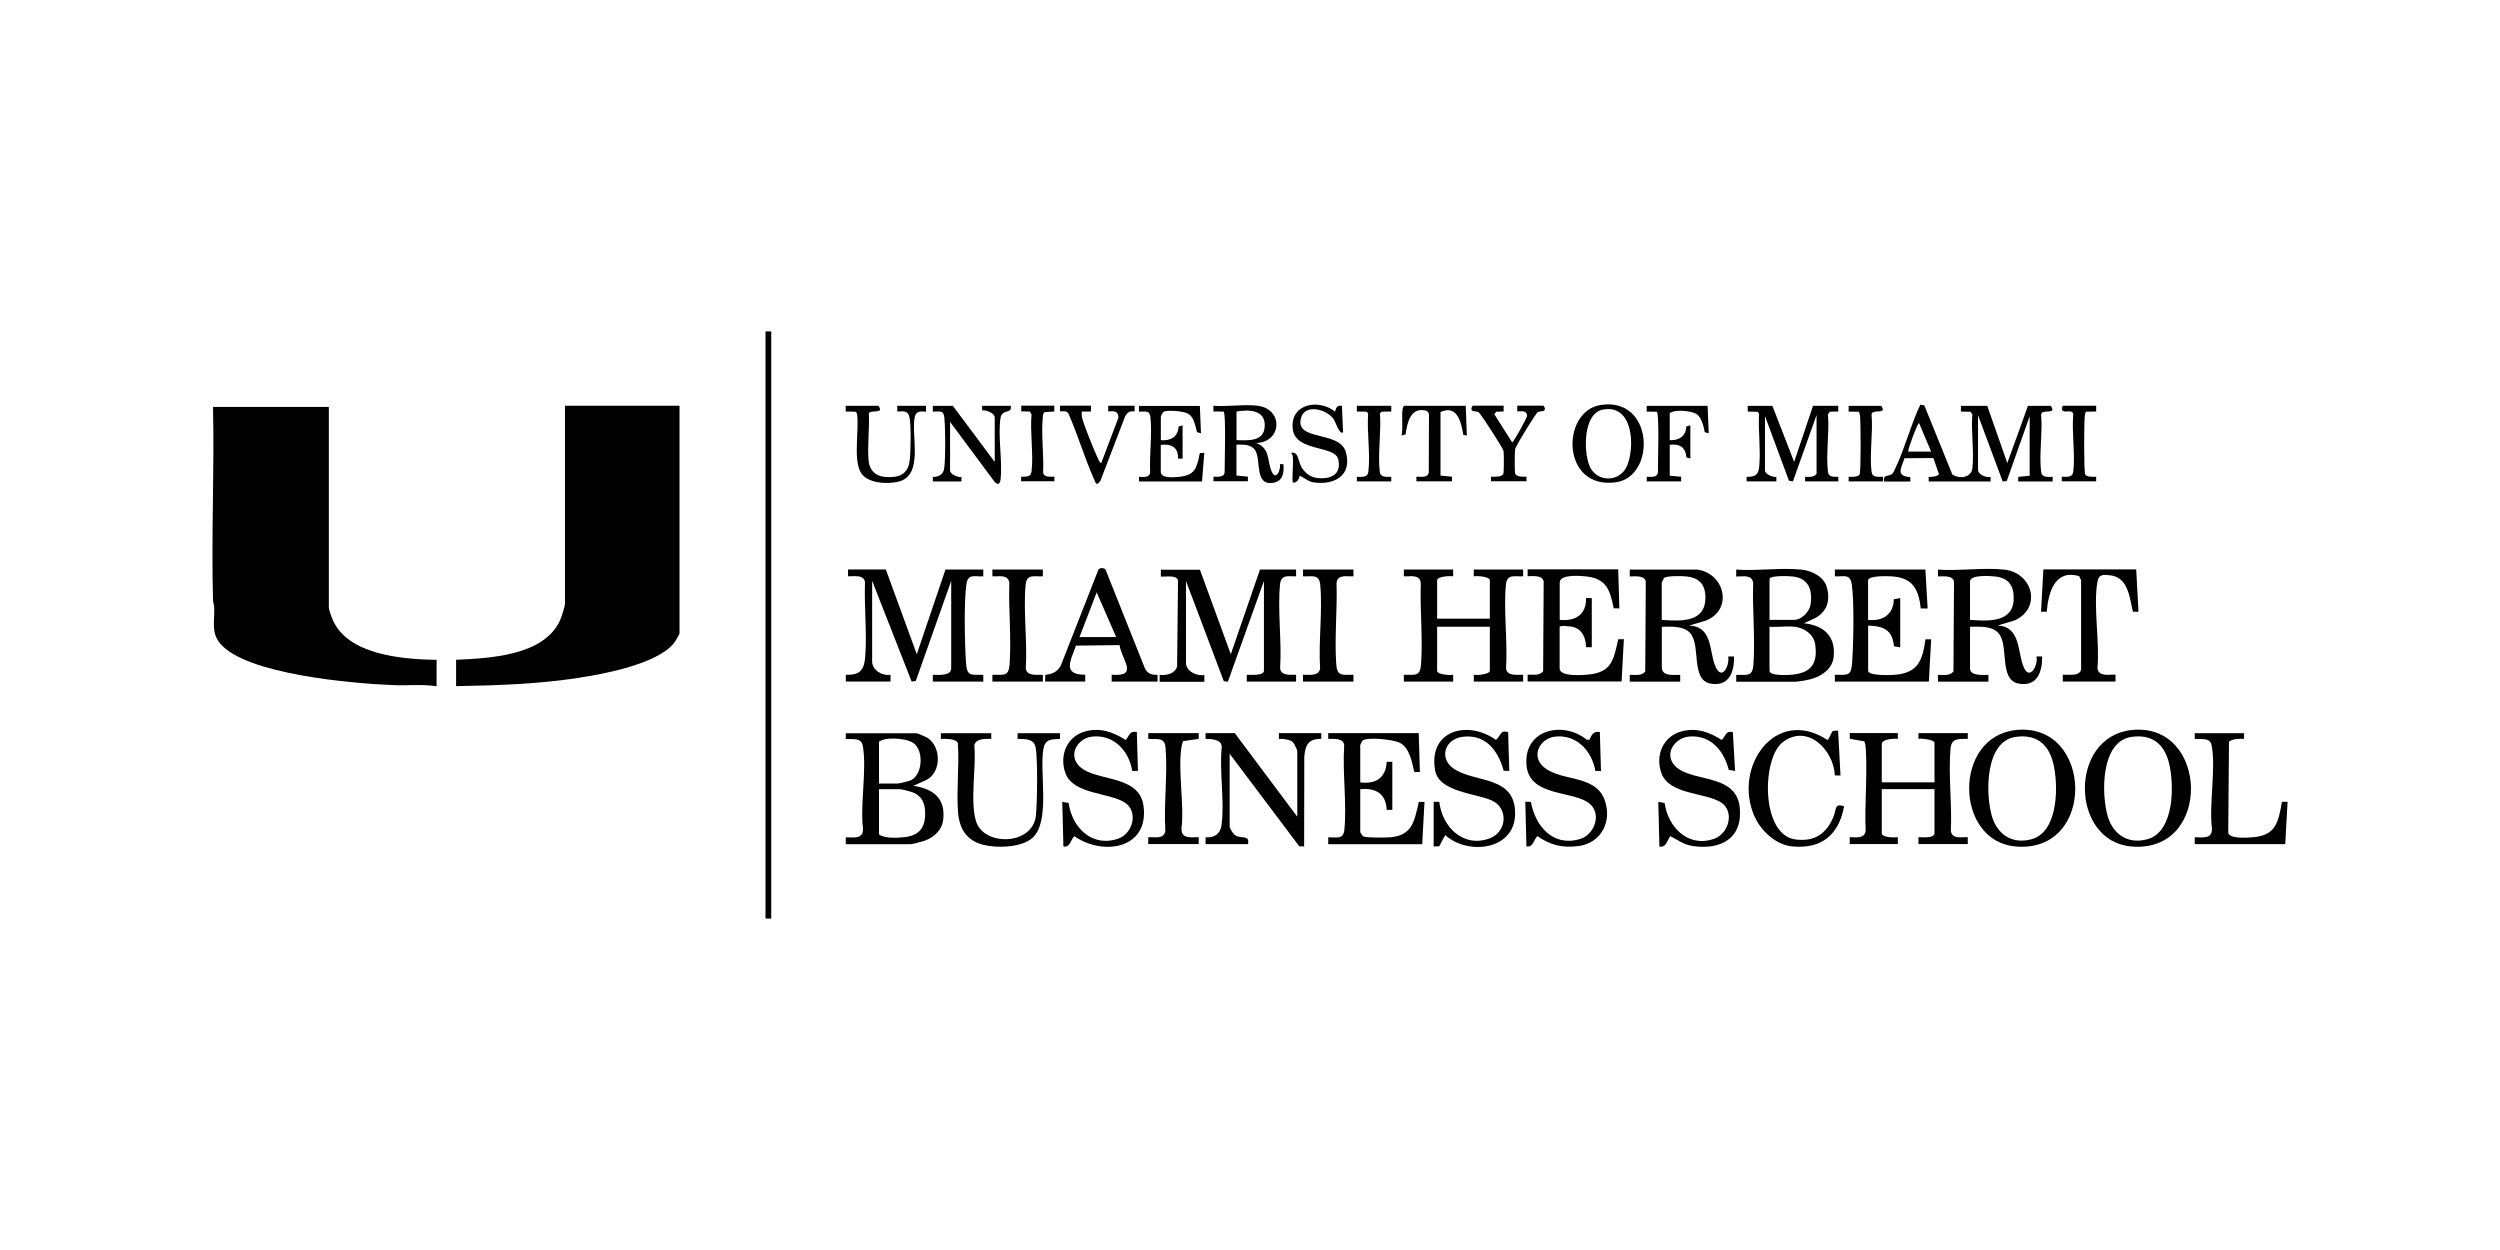 <?xml version="1.0" encoding="UTF-8"?> <svg xmlns="http://www.w3.org/2000/svg" id="Layer_1" data-name="Layer 1" viewBox="0 0 332 166"><path d="M90.24,53.89v30.17c0,.23-.58,1.13-.76,1.36-2.2,2.76-9.32,4.1-12.73,4.61-5.35.81-10.78,1-16.18,1.09v-3.5c4.43-.21,11.58-.52,13.77-5.17.22-.47.69-1.9.69-2.35v-26.22h15.22Z"></path><path d="M43.67,54.05v26.67c0,.2.33,1.13.43,1.39,1.92,4.9,9.4,5.44,13.88,5.52v3.5c-1.94-.29-3.91-.06-5.87-.15-5.24-.22-19.52-1.41-22.9-5.56-1.2-1.47-.69-2.94-.76-4.71-.01-.36-.15-.69-.16-1.05-.24-8.52.19-17.09,0-25.62h15.37Z"></path><path d="M159.34,75.63l4.11,11.25,3.88-11.25h4.79v.91c-1.16.01-2.01-.28-2.14,1.13-.32,3.51.25,7.53.02,11.09.13,1.02,1.34.84,2.12.85v.91h-6.55v-.91c.48,0,2.28.15,2.28-.53v-11.93l-4.79,13.39-.54-.08-5.02-13.3v10.87c0,1.11,1.44,1.81,2.44,1.6v.91h-5.94v-.91c.91.07,2-.12,2.32-1.1l.12-11.43c-.15-.8-1.68-.47-2.28-.53v-.91h5.18Z"></path><path d="M117.64,75.63l4.11,11.25,3.81-11.25h5.02v.91c-1.16.06-2.03-.39-2.24,1.03-.34,2.26-.23,8.05-.05,10.45.13,1.81.58,1.59,2.29,1.59v.91h-6.7v-.91c.68.02,2.44.18,2.44-.84v-11.63l-4.7,13.28-.55.1-5.25-13.39v10.72c0,1.14,1.36,1.96,2.44,1.75v.91h-5.94v-.91c1.97.09,2.46-.69,2.59-2.5.23-3.17-.16-6.65-.04-9.85-.23-.99-1.47-.68-2.25-.72v-.91h5.02Z"></path><path d="M192.98,75.63v.91c-.4-.09-2.13,0-2.13.53v5.09h7v-5.09c0-.52-1.73-.62-2.13-.53v-.91h6.55v.91c-1.18.04-2.15-.35-2.29,1.13-.32,3.51.25,7.53.02,11.09.15,1.08,1.46.82,2.27.85v.91h-6.55v-.91c.37.1,2.13-.06,2.13-.53v-5.85h-7v5.85c0,.52,1.73.62,2.13.53v.91h-6.55v-.91c1.52-.02,2.17.28,2.29-1.44.24-3.48-.16-7.25-.04-10.76-.15-1.18-1.36-.83-2.25-.87v-.91h6.55Z"></path><path d="M252.03,97.36v.76c-.49-.06-2.13.02-2.13.68v5.09h7v-5.24c0-.43-1.8-.63-2.13-.53v-.76h6.55v.76c-1.18.02-2.16-.13-2.29,1.28-.31,3.45.22,7.41.04,10.91.15,1.18,1.36.83,2.25.87v.91h-6.55v-.91c.45-.01,2.13.19,2.13-.53v-5.85h-7v5.85c0,.6,1.69.59,2.13.53v.91h-6.39v-.91c.85-.01,1.95.25,2.12-.84-.16-3.53.24-7.29.02-10.79-.02-.38-.05-.75-.19-1.1l-1.94-.34v-.76h6.39Z"></path><path d="M225.32,75.63c3.68.44,4.9,5.24,1.29,6.76l-2.28.68c3.1.14,2.63,3.32,3.43,5.32.85,2.12,1.93.15,1.75-1.21h.76c.07,2.06-.65,4.02-3.08,3.61-2.7-.45-1.29-5.07-2.72-6.7-.87-1-2.57-.87-3.78-.86v5.4c0,1.23,1.6.98,2.44.99v.91h-6.7v-.91c.72-.02,1.55.19,2.06-.45l.07-11.93c-.17-.87-1.45-.69-2.13-.69v-.91h8.9ZM220.68,82.32c2.69.19,5.99.37,5.79-3.27-.09-1.57-.96-2.34-2.52-2.5-.55-.06-2.68-.11-2.97.22-.05.06-.3.58-.3.62v4.94Z"></path><path d="M266.11,75.63c3.85.4,5.08,5.1,1.44,6.76l-2.28.68c3.12.12,2.63,3.59,3.49,5.56.79,1.81,1.95-.32,1.68-1.45h.76c.02,2.04-.65,4.02-3.08,3.61-2.74-.46-1.27-5.05-2.72-6.7-.87-1-2.57-.87-3.78-.86v5.55c0,1.01,1.75.85,2.44.84v.91h-6.7v-.91c.72-.02,1.55.19,2.06-.45l.07-11.93c-.17-.87-1.45-.69-2.13-.69v-.91c2.79.21,6.01-.29,8.75,0ZM261.62,82.32c2.23.16,5.65.42,5.79-2.65.08-1.85-.61-2.93-2.52-3.12-.66-.07-3.27-.25-3.27.68v5.09Z"></path><path d="M239.17,75.63c1.4.15,3.02.9,3.43,2.35.49,1.74.06,3.21-1.54,4.1l-1.51.69c2.64.27,4.26,1.71,3.96,4.49-.17,1.52-1.51,2.49-2.89,2.89-.51.15-1.72.38-2.21.38h-7.84v-.91c1.52-.02,2.17.28,2.29-1.44.24-3.48-.16-7.25-.04-10.76-.15-1.18-1.36-.83-2.25-.87v-.91c2.75.21,5.91-.28,8.6,0ZM234.99,82.32h3.27c.98,0,2.06-1.09,2.19-2.07.27-1.93-.27-3.45-2.36-3.69-.49-.06-3.1-.18-3.1.36v5.4ZM238.26,83.23c-1.02-.12-2.23.09-3.27,0v5.85c0,.72,2.54.57,3.1.51,2.49-.26,3.32-1.55,2.97-4-.2-1.4-1.48-2.21-2.8-2.37Z"></path><path d="M121.67,97.36c.23.04,1.26.48,1.5.63,1.9,1.2,1.87,4.8-.35,5.68l-1.52.68c2.61.41,4.28,1.63,3.96,4.49-.16,1.4-1.23,2.38-2.51,2.82-.34.11-1.56.45-1.83.45h-8.6v-.91c1.02,0,2.31.27,2.29-1.13-.41-3.28.54-7.95-.04-11.06-.21-1.09-1.32-.8-2.25-.87v-.76h9.36ZM116.73,104.05h2.51c.17,0,1.51-.33,1.71-.42,1.68-.81,1.76-4.25.15-5.08-.97-.5-3.46-.73-4.37-.05v5.55ZM116.73,104.81v6c.74.57,2.46.46,3.41.36,2.22-.24,2.88-1.63,2.69-3.71-.08-.94-.51-1.69-1.37-2.13-.31-.16-1.62-.52-1.91-.52h-2.82Z"></path><path d="M250.21,63.93c-.19-.98.61-.62,1.06-.99.18-.15.37-.64.49-.88,1.24-2.62,2-5.69,3.26-8.32l.53.1,3.72,9.17c.9.62,2.51.47,2.66-.82.26-2.21-.2-4.88,0-7.15l-.25-.36-1.27-.02v-.76h3.5l2.66,7.6,2.74-7.6h3.04c.86,1.24-1.19.35-1.29,1.14.22,2.39-.29,5.28,0,7.61.1.81.86.67,1.53.68v.61h-4.57v-.61s1.52-.15,1.52-.15v-7.9l-3.04,8.59-.54.08-3.28-8.82v7.22c0,.71,1.05,1.09,1.67.99v.6s-8.22,0-8.22,0v-.6c.33.01,1.25-.06,1.36-.4l-.74-2.11-3.83.02c-.42,1.29-1.23,2.37.76,2.51l.02.59h-3.5ZM256.45,59.97l-1.6-3.8c-.2,0-1.44,3.33-1.45,3.8h3.04Z"></path><path d="M255.69,75.63l.3,5.17h-.91c-.28-2.51-1.04-4.03-3.73-4.25-.52-.04-3.27-.16-3.27.53v5.24c1.93.22,3.38-.71,3.42-2.75l.85-.14v6.54l-.84-.15c-.17-2.18-1.42-2.69-3.42-2.74v6c0,.7,3.02.58,3.57.53,3.08-.26,3.65-1.92,4.04-4.71h.76s-.31,5.62-.31,5.62h-12.48v-.91c1.71,0,2.16.23,2.29-1.59.18-2.41.3-8.19-.05-10.45-.22-1.42-1.08-.97-2.24-1.03v-.91h12.02Z"></path><path d="M214.9,75.63l.15,5.17-.75-.02c-.49-2.46-.98-3.98-3.75-4.24-.81-.07-3.42-.3-3.42.83v4.94c2.06.24,3.55-.69,3.5-2.89h.76s0,6.53,0,6.53h-.76c-.02-1.21-.49-2.41-1.79-2.7-.26-.06-1.72-.27-1.72.04v5.47c0,1.13,2.93.9,3.73.83,3.18-.27,3.44-1.95,4.05-4.69l.75-.02-.3,5.62h-12.48v-.91c.72-.02,1.55.19,2.06-.45l.07-11.93c-.17-.87-1.45-.69-2.13-.69v-.91h12.02Z"></path><path d="M172.28,108.46v-8.74c0-.09-.44-1.04-.57-1.15-.42-.38-1.32-.47-1.87-.45v-.76h5.63v.76c-1.74-.01-2.12.82-2.26,2.38l-.02,11.91-.65-.03-9.24-12.28v9.65c0,.26.5,1.05.77,1.2.78.46,1.94-.11,1.66,1.15h-5.63v-.91c1.15.11,1.96-.44,2.12-1.61.43-3.13-.3-7.1.02-10.33.07-1.06-1.34-1.12-2.14-1.13v-.76h3.88l8.3,11.1Z"></path><path d="M188.41,97.36l.15,5.17-.75-.02c-.29-1.32-.63-3.25-1.96-3.89-.83-.4-4.21-.79-4.9-.27-.08.06-.31.54-.31.61v4.94c2.02.28,3.43-.61,3.51-2.73h.75s0,6.38,0,6.38h-.75c-.07-2.15-1.49-2.97-3.51-2.74v5.7s.3.49.37.54c.31.23,3.09.19,3.66.14,2.94-.27,3.17-2.23,3.75-4.69h.75s-.3,5.61-.3,5.61h-12.48v-.91c1.04-.04,2.01.34,2.14-.98.35-3.54-.27-7.65-.02-11.25-.1-.98-1.35-.83-2.12-.85v-.76h12.02Z"></path><path d="M283.05,96.95c10.3-1.13,10.81,16.44-.04,15.46-8.08-.73-8.3-14.54.04-15.46ZM283.05,97.86c-4.07.59-4.01,7.54-3.15,10.52.72,2.49,2.78,3.79,5.33,3.05,3.57-1.03,3.54-7.36,2.78-10.23-.67-2.5-2.32-3.72-4.95-3.34Z"></path><path d="M267.68,96.95c10.3-1.13,10.81,16.44-.04,15.46-8.08-.73-8.3-14.54.04-15.46ZM267.67,97.86c-4.07.59-4.01,7.54-3.15,10.52.72,2.49,2.78,3.79,5.33,3.05,3.57-1.03,3.54-7.36,2.78-10.23-.67-2.5-2.32-3.72-4.95-3.34Z"></path><path d="M211.07,98.26c.27-.66.57-1.21,1.39-1.05l.15,5.17h-.75c-.44-2.65-2.52-4.92-5.4-4.55-1.79.23-3.04,2.23-1.77,3.71,2.06,2.39,7.09,1.09,8.4,4.68,1.04,2.83-.42,5.75-3.5,6.14-2.11.27-3.7-.13-5.42-1.32-.53.48-.55,1.54-1.46,1.36l-.15-5.93.74.02c.59,3.2,2.89,5.96,6.45,4.96,2-.56,2.96-3.29,1.41-4.67-2.11-1.88-8.14-.84-8.45-5.24-.34-4.71,4.9-5.84,8.02-3.3h.33Z"></path><path d="M230.12,97.21l.3,5.17-.84-.15c-.65-2.56-2.44-4.7-5.33-4.41-1.65.17-3.1,1.93-2.12,3.49,1.74,2.78,8.36,1.07,8.9,5.86.46,4.13-2.48,5.75-6.25,5.18-1.19-.18-1.96-.8-2.95-1.31-.44.53-.54,1.55-1.46,1.38l-.15-5.93.84.15c.45,3.23,3.15,5.97,6.57,4.75,2.02-.72,2.71-3.65.95-4.81-2.08-1.37-6.92-1-7.95-3.92-.84-2.36.23-4.92,2.75-5.55,1.98-.49,3.62.11,5.27,1.16.53-.52.51-1.26,1.46-1.05Z"></path><path d="M150.97,97.21l.15,5.17h-.76c-.42-2.68-2.5-4.92-5.4-4.55-1.62.21-2.93,1.96-1.98,3.48,1.69,2.7,8.29,1.2,8.88,5.72.76,5.72-5.4,6.67-9.18,4.02-.53.48-.55,1.54-1.46,1.36l-.15-5.93.84.15c.46,3.28,3.11,5.93,6.57,4.75,2-.68,2.7-3.6.92-4.78-2.1-1.39-6.9-1.07-7.92-3.95-.84-2.37.23-4.93,2.75-5.55,2-.49,3.59.13,5.27,1.17.49-.57.49-1.25,1.46-1.06Z"></path><path d="M190.39,106.48h.75c.37,3.37,3.24,6.19,6.75,4.83,2.2-.85,2.49-3.98.21-5.01-2.14-.97-7.04-1.1-7.53-4.04-.89-5.34,4.41-6.65,8.09-4,.69-.56.49-1.32,1.62-1.05l.15,5.17-.74-.02c-.72-2.65-2.36-4.87-5.41-4.52-2.53.29-3.3,3.07-.95,4.42,2.93,1.68,7.81.87,7.88,5.68.07,4.96-6.24,5.71-9.29,2.96l-.79,1.49-.74.02v-5.93Z"></path><path d="M138.8,90.52l.02-.9c.96-.12,1.56-.36,2.05-1.22l5.01-12.78c.24-.24.82-.26.97.11l5.07,12.72c.3.89.86,1.23,1.8,1.16v.91s-6.09,0-6.09,0v-.91c3.67.26,1.33-1.94,1.05-3.94l-5.79.07c-.67,1.9-1.9,3.89,1.23,3.86v.91s-5.33,0-5.33,0ZM148.23,84.6l-2.59-5.93-2.28,5.93h4.87Z"></path><rect x="101.66" y="44.01" width=".76" height="77.97"></rect><path d="M131.64,97.36v.76c-.78-.01-2.04-.08-2.25.87.28,2.92-.59,7.33.22,10.05,1.01,3.38,7.49,3.24,7.95-.67.19-1.65.26-7.54-.02-9.07-.22-1.23-1.37-1.15-2.4-1.17v-.76h5.63v.76c-1.21.05-1.98.02-2.21,1.36-.54,3.07.97,9.63-1.45,11.78-1.47,1.31-4.72,1.38-6.54.92-2.24-.57-3.19-2.18-3.35-4.4-.22-2.94.2-6.13-.02-9.1-.19-.62-1.7-.58-2.25-.56v-.76h6.7Z"></path><path d="M283.69,75.63l.3,5.62-.74-.02c-.45-1.87-.61-4.55-3.01-4.83-.9-.1-1.52-.16-1.7.85-.58,3.27.33,8.05,0,11.48.13,1.17,1.52.83,2.4.87v.91h-7v-.91c.72-.04,2.25.26,2.43-.69v-11.84s-.25-.55-.25-.55c-3.25-.98-4.11,2.2-4.31,4.72h-.76s.31-5.62.31-5.62h12.33Z"></path><path d="M243.39,97.09c.12-.07.64-.08.71-.02l.32,5.91h-.75c-.16-3.39-3.64-6.94-6.93-4.41-2.79,2.14-2.92,12.3,1.69,12.91,2.52.33,4.09-.73,5.05-2.99.4-.93.09-1.89,1.41-1.41-.68,3.8-3.01,5.71-6.92,5.32-2.16-.22-4.13-2.08-4.98-4-2.89-6.51,2.76-14.66,9.68-10.14.23-.05.57-1.09.73-1.18Z"></path><path d="M298,97.36v.76c-.67-.02-1.42-.03-1.99.36l-.1,12.14c.23.8,2.5.63,3.25.57,3.08-.23,3.42-2.03,3.88-4.71h.75s-.31,5.62-.31,5.62h-12.02v-.91c1.02,0,2.31.27,2.29-1.13-.41-3.28.54-7.95-.04-11.06-.21-1.09-1.32-.8-2.25-.87v-.76h6.55Z"></path><path d="M235.37,53.89l2.89,7.45,2.51-7.45h3.35v.76s-1.12.02-1.12.02l-.25.36c.22,2.39-.29,5.28,0,7.61.09.76.73.68,1.38.68v.61h-4.41v-.61c.55.02,1.12.08,1.52-.38v-7.83l-3.14,8.82-.53-.1-3.18-8.57v7.22c0,.49,1.05.93,1.51.85v.6s-3.95,0-3.95,0v-.6c1.19,0,1.57-.26,1.68-1.44.2-2.21-.15-4.74-.03-6.98l-.23-.23-1.27-.02v-.76h3.27Z"></path><path d="M138.49,75.63v.91c-1.18.04-2.15-.35-2.29,1.13-.32,3.51.25,7.53.02,11.09.15,1.08,1.46.82,2.27.85v.91h-6.7v-.91c1.52-.02,2.17.28,2.29-1.44.24-3.48-.16-7.25-.04-10.76-.15-1.18-1.36-.83-2.25-.87v-.91h6.7Z"></path><path d="M179.74,75.63v.91c-.88.04-2.1-.31-2.25.87.12,3.51-.28,7.28-.04,10.76.12,1.72.77,1.42,2.29,1.44v.91h-6.7v-.91c.81-.02,2.12.23,2.27-.85-.23-3.57.34-7.58.02-11.09-.14-1.48-1.11-1.09-2.29-1.13v-.91h6.7Z"></path><path d="M159.19,97.36v.76s-2.06.3-2.06.3c-.09.18-.15.37-.19.57-.59,3.12.37,7.78-.04,11.06-.02,1.4,1.27,1.13,2.29,1.13v.91h-6.7v-.91c.87-.04,2.09.3,2.27-.84-.23-3.57.33-7.57.02-11.09-.13-1.4-1.15-1.04-2.29-1.13v-.76h6.7Z"></path><path d="M167.03,53.89c3.46.43,3.22,4.86-.23,4.94,1.88.66,1.47,2.34,2.05,3.72s1.21-.05,1.14-.91h.45c.09,1.09-.04,2.21-1.28,2.46-2.62.51-1.65-2.99-2.46-4.28-.53-.84-1.62-.79-2.5-.77v4.1l1.52.15v.61h-4.57v-.61c.55-.01,1.38.15,1.48-.56-.02-.98.22-7.86-.14-8.08l-1.35-.02v-.76c1.85.16,4.06-.22,5.86,0ZM164.21,58.45c1.59.04,3.71.23,3.75-1.92s-2.14-2.15-3.75-1.88v3.8Z"></path><path d="M132.1,61.34v-5.85c0-.65-1.09-1.04-1.67-1v-.6s3.8,0,3.8,0c.23,1.12-1.17.39-1.36,1.61-.38,2.41.29,5.72,0,8.21-.07.57-.34.73-.77.3l-5.93-7.98v6.46c0,.49,1.05.93,1.51.85v.6s-3.8,0-3.8,0v-.6c.82-.02,1.39-.32,1.51-1.16.19-1.38.16-5.25.02-6.69-.1-1.07-.61-.82-1.53-.83v-.76h2.66l5.56,7.45Z"></path><path d="M159.34,53.89l.15,3.65-.53-.15c-.24-.86-.38-2.08-1.3-2.51-.56-.26-2.7-.51-3.19-.15-.09.12-.31.51-.31.61v3.12c1.31.1,2.29-.44,2.36-1.82l.53-.15v4.41h-.61c.07-1.49-.91-2-2.29-1.82v3.57c0,.91,1.7.74,2.36.68,2.22-.19,2.43-1.19,2.83-3.17l.59-.02-.3,3.8h-8.37v-.61c.55-.01,1.38.15,1.48-.56-.11-2.32.27-5,.05-7.27-.1-1.07-.61-.82-1.53-.83v-.76h8.07Z"></path><path d="M212.57,53.78c7.08-1.1,7.38,9.49,2.05,10.26-7.32,1.05-7.35-9.44-2.05-10.26ZM212.88,54.39c-2.66.49-2.59,5.6-1.79,7.49.95,2.24,4.06,2.2,4.99-.04,1.07-2.55.8-8.19-3.2-7.45Z"></path><path d="M226.77,53.89l.15,3.65-.53-.15c-.13-.73-.44-1.99-1.09-2.41s-2.9-.66-3.56-.1v3.57c1.27.07,2.14-.53,2.21-1.82l.53-.15v4.41l-.53-.15c-.08-1.33-.91-1.85-2.21-1.67v4.1l1.52.15v.61h-4.57v-.61c.55-.01,1.38.15,1.48-.56-.02-.98.22-7.86-.14-8.08l-1.35-.02v-.76h8.07Z"></path><path d="M171.67,60.51c0-.07-.21-.21-.15-.38.96-.17.87,1.24,1.39,2.03.47.71,1.17,1.22,2.03,1.32,1.77.19,3.24-.45,2.78-2.48-.43-1.89-5.66-.97-6.04-4-.42-3.35,3.4-4.11,5.61-2.34.15-.53.3-.9.92-.76l.15,3.5c-.44.44-1.04-1.43-1.24-1.72-.93-1.36-3.76-2.05-4.32-.26-1.01,3.24,5.08,1.7,5.92,4.59.89,3.08-1.45,4.44-4.22,4.06-.8-.11-1.28-.63-1.91-.9-.07.47-.36,1-.92.91-.1-1.14.13-2.46,0-3.57Z"></path><path d="M116.65,53.89c.87,1.16-1.1.47-1.27,1.01.12,2.02-.23,4.38-.02,6.36.12,1.16.89,1.94,2.05,2.06,1.76.17,3.13-.17,3.39-2.1.15-1.15.2-4.6,0-5.7-.18-1.03-.75-.91-1.64-.87v-.76h3.81v.76c-.11.11-1.25-.36-1.49.72-.53,2.42,1.26,7.77-2.19,8.6-1.48.36-4.23.24-5.03-1.31-.96-1.87-.13-5.63-.45-7.76l-.23-.23-1.27-.02v-.76h4.34Z"></path><path d="M199.68,53.89v.76s-.97.02-.97.02l-.26.35,2.36,3.72c.2,0,1.96-3.23,1.98-3.48.01-.14,0-.26-.09-.38-.25-.4-.79-.22-1.21-.25v-.76h3.43c.13,0,.28.35.23.53-.08.27-.67.2-.91.31-.27.12-2.92,4.48-3.02,4.89-.08.36-.1,3,0,3.29.16.48,1.09.42,1.5.41v.61h-4.72v-.61c.43,0,1.48.11,1.65-.41.08-.25.08-2.67.02-3.01s-3.07-5.04-3.35-5.17c-.24-.11-.83-.04-.91-.31-.05-.19.1-.53.23-.53h4.03Z"></path><path d="M194.65,53.89l.15,3.95-.47-.09c-.28-1.68-.82-4.06-3.03-3.03v8.44l1.52.15v.61h-4.72v-.61c.58-.03,1.51.2,1.64-.56l.03-7.72c-.05-.32-.23-.47-.53-.53-1.98-.39-2.36,1.71-2.58,3.19l-.53.15c.22-1.06-.03-2.61.15-3.57.03-.17.08-.28.23-.38h8.14Z"></path><path d="M144.88,53.89v.76s-1.22,0-1.22,0c0,.22-.02.45.01.67.14.89,1.73,4.73,2.2,5.71.05.12.26.54.38.45l2.28-6.02c-.02-.92-.62-.88-1.36-.82v-.76h3.5v.76c-.66-.08-.94.11-1.25.65l-3.29,8.57c-.55.78-.63.24-.86-.27-1.25-2.82-2.13-5.82-3.37-8.65-.23-.43-.72-.31-1.13-.31v-.76h4.11Z"></path><path d="M184.76,53.89v.76s-1.27.02-1.27.02l-.23.23c.18,2.43-.31,5.38-.03,7.74.1.81.86.67,1.53.68v.61h-4.57v-.61c.67,0,1.43.14,1.53-.68.28-2.36-.21-5.31-.03-7.74l-.23-.23-1.27-.02v-.76h4.57Z"></path><path d="M278.37,53.89v.76s-1.35.02-1.35.02c-.08.16-.14.34-.16.52-.1.8-.14,7.48.06,7.82.21.36,1.06.31,1.45.3v.61h-4.57v-.61c.67,0,1.43.14,1.53-.68.28-2.33-.22-5.21,0-7.61-.09-.69-1-.2-1.37-.45-.31-.21-.07-.69.08-.69h4.34Z"></path><path d="M249.83,53.89c.86,1.24-1.19.35-1.29,1.14.22,2.39-.29,5.28,0,7.61.1.81.86.67,1.53.68v.61h-4.57v-.61c.38,0,1.23.06,1.45-.3.2-.34.16-7.02.06-7.82-.02-.18-.08-.36-.16-.52l-1.35-.02v-.76h4.34Z"></path><path d="M140.01,53.89v.76s-1.22.07-1.22.07c-.32.18-.28.44-.31.75-.22,2.27.15,4.96.05,7.27.11.71.93.55,1.49.56v.61h-4.41v-.61c.65,0,1.29.08,1.38-.68.28-2.33-.22-5.21,0-7.61l-.25-.36-1.12-.02v-.76h4.41Z"></path></svg> 
